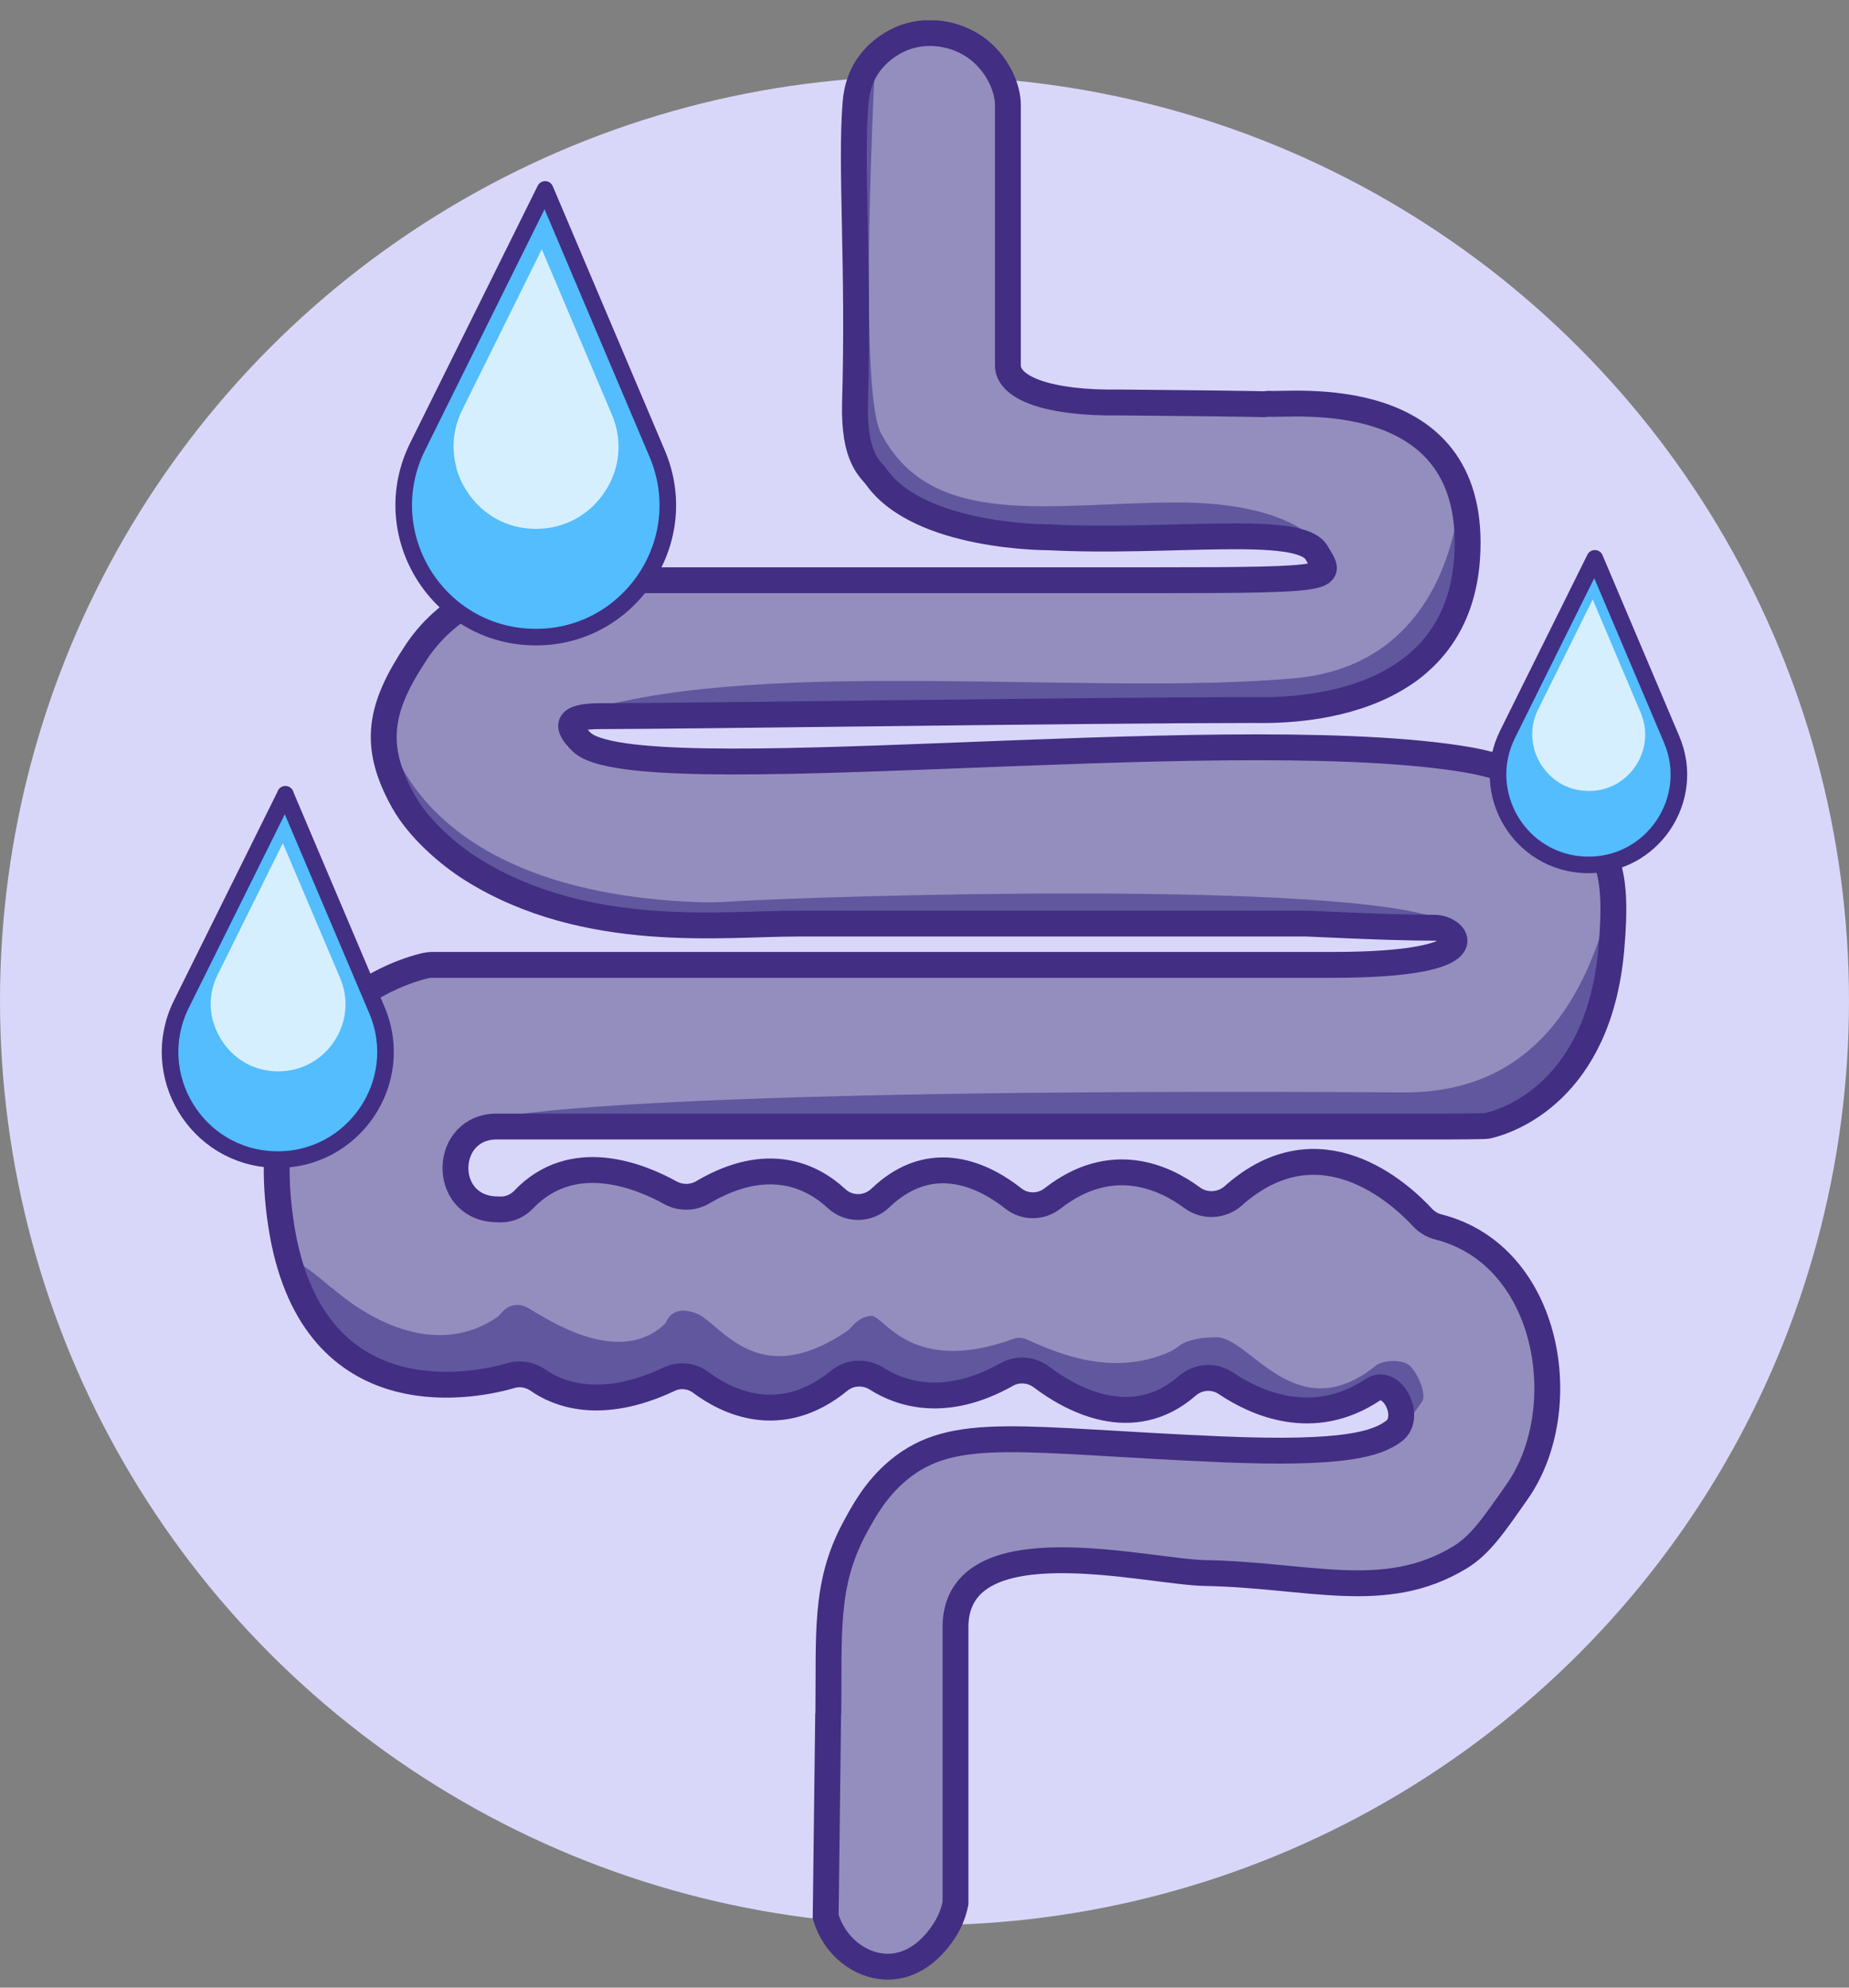 <svg width="80" height="86" viewBox="0 0 80 86" fill="none" xmlns="http://www.w3.org/2000/svg">
<rect x="0" y="0" width="80" height="86" fill="#808080" stroke="none"/>
<circle cx="40" cy="43.297" r="40" fill="#D9D7F9"/>
<g clip-path="url(#clip0_181_26368)">
<path fill-rule="evenodd" clip-rule="evenodd" d="M35.839 74.16C35.882 70.731 35.66 68.586 36.958 66.154C37.353 65.422 37.869 64.446 38.867 63.614C41.277 61.612 44.204 62.344 52.899 62.71C58.172 62.932 59.571 62.473 60.309 61.921C61.113 61.318 60.23 59.582 59.391 60.135C56.794 61.856 54.305 60.709 53.028 59.848C52.511 59.503 51.837 59.561 51.371 59.97C48.989 62.043 46.32 60.536 45.065 59.59C44.627 59.26 44.032 59.209 43.551 59.482C40.882 60.981 38.953 60.307 37.934 59.654C37.425 59.331 36.779 59.36 36.313 59.74C33.744 61.835 31.406 60.623 30.33 59.819C29.928 59.518 29.397 59.468 28.945 59.676C25.961 61.075 24.117 60.3 23.292 59.726C22.948 59.482 22.51 59.396 22.108 59.518C20.15 60.092 13.428 61.204 12.165 53.011C10.788 44.058 17.151 42.078 18.392 41.784C18.5 41.762 18.6 41.748 18.708 41.748H57.662C64.607 41.748 63.028 40.141 62.074 40.141C59.972 40.141 56.737 39.962 56.543 39.962H34.462C31.298 39.962 25.365 40.708 20.43 37.623C19.389 36.97 18.12 35.865 17.452 34.675C16.075 32.214 16.448 30.571 18.019 28.204C19.511 25.951 21.972 25.277 22.618 25.133C22.711 25.112 22.811 25.105 22.912 25.105H49.993C49.993 25.105 50.015 25.105 50.022 25.105C50.503 25.133 56.435 25.628 57.318 24.674C57.956 23.985 56.708 23.856 56.565 23.691C54.714 21.661 51.651 23.749 45.38 23.247C39.706 22.794 38.372 21.259 37.934 20.649C37.676 20.284 36.937 19.846 37.001 17.436C37.173 11.417 36.8 7.249 37.023 4.451C37.073 3.812 37.267 3.296 37.532 2.887C38.12 1.997 39.01 1.667 39.189 1.603C40.316 1.215 41.535 1.51 42.339 2.141C43.228 2.844 43.616 3.87 43.616 4.53V15.807C43.616 16.811 45.431 17.457 48.415 17.414C55.137 17.471 54.678 17.5 54.742 17.486C54.742 17.486 54.793 17.479 54.864 17.471C54.886 17.471 54.907 17.471 54.922 17.471C55.883 17.543 63.753 16.56 63.502 23.82C63.258 31.059 58.602 30.169 57.877 30.291C57.863 30.291 57.418 30.37 57.131 30.442C56.17 30.686 55.18 30.722 54.183 30.722C47.411 30.722 29.648 30.987 25.961 30.987C24.425 30.987 24.547 32.508 24.547 32.508C24.547 32.508 24.504 31.453 25.172 32.106C27.474 34.352 52.44 31.217 63.057 32.802C64.241 32.981 66.486 33.39 68.064 35.162C69.449 36.719 70.059 37.372 69.722 41.095C69.169 47.222 65.267 48.513 64.356 48.714C64.262 48.735 62.842 48.742 62.741 48.742H21.498C19.727 48.742 19.626 52.215 21.391 52.322C21.491 52.322 21.577 52.33 21.671 52.33C22.044 52.33 22.402 52.172 22.654 51.906C24.77 49.682 27.675 50.873 29.002 51.605C29.44 51.849 29.978 51.842 30.409 51.591C33.249 49.919 35.172 50.909 36.212 51.877C36.743 52.373 37.568 52.344 38.092 51.849C40.337 49.697 42.647 50.923 43.845 51.87C44.34 52.265 45.043 52.258 45.545 51.87C48.092 49.883 50.381 50.952 51.586 51.842C52.117 52.236 52.849 52.208 53.343 51.77C57.081 48.427 60.575 51.627 61.558 52.695C61.744 52.896 61.988 53.04 62.254 53.104C67.089 54.338 68.143 61.01 65.647 64.561C64.65 65.981 64.054 66.871 63.157 67.409C59.908 69.368 56.644 68.155 52.153 68.076C49.649 68.033 41.464 65.888 41.349 70.336V82.359C41.306 82.582 41.227 82.876 41.062 83.206C40.968 83.4 40.057 85.143 38.364 85.107C37.195 85.078 36.112 84.21 35.732 82.948L35.839 74.145V74.16Z" fill="#948EBE"/>
<path fill-rule="evenodd" clip-rule="evenodd" d="M14.339 55.701C16.118 57.251 18.973 58.707 21.499 57C21.556 56.964 21.606 56.914 21.649 56.856C21.793 56.67 22.23 56.239 22.855 56.598C23.622 57.036 26.707 59.152 28.716 57.33C28.773 57.28 28.823 57.215 28.852 57.143C28.945 56.942 29.261 56.505 30.114 56.821C31.183 57.222 32.719 60.257 36.657 57.588C36.707 57.552 36.758 57.509 36.801 57.459C36.93 57.301 37.274 56.935 37.712 56.935C38.257 56.935 39.441 59.539 43.86 57.925C44.025 57.868 44.204 57.868 44.369 57.932C45.309 58.327 47.949 59.704 50.632 58.478C50.768 58.413 50.89 58.334 51.005 58.241C51.184 58.097 51.629 57.861 52.641 57.861C54.097 57.861 56.062 61.864 59.52 59.095C59.822 58.851 60.525 58.829 60.869 59.001C61.256 59.188 61.759 60.314 61.529 60.644C59.929 62.968 60.711 60.931 60.618 60.924C60.532 60.924 60.044 60.099 59.936 60.077C59.807 60.049 59.671 60.063 59.542 60.12C59.162 60.278 58.279 60.658 57.942 60.838C57.562 61.046 56.479 61.039 56.206 61.032C56.163 61.032 56.127 61.032 56.084 61.017L54.585 60.716C54.513 60.702 54.441 60.673 54.377 60.637L53.171 59.934C53.171 59.934 53.114 59.905 53.078 59.891L52.583 59.69C52.418 59.626 52.232 59.626 52.067 59.69L51.421 59.963C51.378 59.977 51.342 59.998 51.306 60.027L50.496 60.572C50.445 60.608 50.395 60.63 50.338 60.651L49.255 61.024C49.161 61.053 49.068 61.067 48.975 61.06L47.497 60.938C47.404 60.931 47.31 60.902 47.224 60.859L45.754 60.063C45.754 60.063 45.718 60.042 45.703 60.034L44.979 59.547C44.871 59.475 44.749 59.439 44.62 59.432L43.91 59.41C43.802 59.41 43.695 59.432 43.601 59.475L42.432 60.013C42.432 60.013 42.382 60.034 42.36 60.042L41.241 60.415C41.148 60.443 41.055 60.458 40.961 60.443L39.684 60.321C39.62 60.321 39.562 60.3 39.498 60.278L37.999 59.697C37.999 59.697 37.948 59.683 37.927 59.676L37.267 59.504C37.102 59.461 36.922 59.482 36.772 59.561L36.097 59.92C36.097 59.92 36.069 59.934 36.062 59.941L34.763 60.752C34.663 60.809 34.555 60.845 34.44 60.852L33.429 60.91C33.386 60.91 33.343 60.91 33.3 60.91L31.477 60.666C31.356 60.651 31.241 60.601 31.148 60.522L30.129 59.726C29.964 59.597 29.741 59.547 29.533 59.604L28.687 59.819C28.687 59.819 28.63 59.834 28.601 59.848L26.936 60.522C26.822 60.565 26.7 60.58 26.578 60.565L23.923 60.178C23.837 60.163 23.751 60.135 23.68 60.092L22.84 59.604C22.711 59.525 22.56 59.496 22.41 59.518L19.239 59.92C19.174 59.927 19.11 59.92 19.045 59.92L16.032 59.432C15.889 59.41 15.759 59.346 15.659 59.245L13.571 57.186C13.492 57.115 13.435 57.021 13.406 56.921L13.256 56.304C13.033 55.651 11.455 53.212 14.339 55.723" fill="#60579E"/>
<path fill-rule="evenodd" clip-rule="evenodd" d="M21.606 48.348C21.606 48.348 26.613 47.05 60.733 47.265C66.622 47.301 68.667 42.709 69.564 39.402C69.585 39.316 69.729 40.873 69.75 40.787L68.48 45.88L65.625 48.14L62.741 48.908L21.613 48.355L21.606 48.348Z" fill="#60579E"/>
<path fill-rule="evenodd" clip-rule="evenodd" d="M16.62 31.052C16.62 31.052 17.345 38.563 30.243 39.036C30.659 39.05 31.075 39.043 31.484 39.015C35.545 38.756 58.293 38.06 62.411 39.811L28.765 40.141L23.22 38.957L18.6 36.547L16.613 33.146V31.044L16.62 31.052Z" fill="#60579E"/>
<path fill-rule="evenodd" clip-rule="evenodd" d="M63.179 21.108C63.179 21.108 63.071 28.706 56.026 29.344C47.353 30.133 33.228 28.419 25.43 30.729L30.322 30.973H55.897L59.879 29.775L62.418 27.35L63.509 24.301L63.186 21.101L63.179 21.108Z" fill="#60579E"/>
<path fill-rule="evenodd" clip-rule="evenodd" d="M37.877 2.392C37.877 2.392 37.102 16.776 38.106 18.72C40.301 22.974 45.51 21.74 50.926 21.74C56.342 21.74 57.303 23.849 57.303 23.849L56.026 23.038L53.666 23.196L48.437 23.361L44.254 23.139L40.631 22.378L38.737 21.446L37.396 19.903L37.016 18.153L37.044 4.322L37.877 2.406V2.392Z" fill="#60579E"/>
<path d="M35.839 74.16C35.882 70.731 35.66 68.586 36.958 66.154C37.353 65.422 37.869 64.446 38.866 63.614C41.277 61.612 44.204 62.344 52.899 62.71C58.171 62.932 59.57 62.473 60.309 61.921C61.113 61.318 60.23 59.582 59.391 60.135C56.801 61.856 54.312 60.709 53.035 59.848C52.518 59.503 51.837 59.554 51.37 59.962C48.989 62.036 46.313 60.529 45.065 59.582C44.627 59.252 44.032 59.202 43.551 59.475C40.882 60.974 38.953 60.3 37.934 59.654C37.432 59.331 36.772 59.36 36.312 59.74C33.744 61.835 31.405 60.623 30.329 59.819C29.928 59.518 29.404 59.46 28.952 59.676C25.96 61.082 24.117 60.3 23.292 59.726C22.948 59.482 22.51 59.396 22.108 59.518C20.15 60.092 13.428 61.204 12.165 53.011C10.788 44.051 17.158 42.078 18.392 41.784C18.5 41.762 18.6 41.748 18.708 41.748H57.662C64.606 41.748 63.028 40.141 62.074 40.141C59.972 40.141 56.737 39.962 56.543 39.962H34.462C31.298 39.962 25.365 40.708 20.429 37.623C19.389 36.97 18.119 35.865 17.452 34.675C16.075 32.214 16.448 30.571 18.019 28.204C19.511 25.951 21.972 25.277 22.617 25.133C22.711 25.112 22.811 25.105 22.912 25.105H49.993C58.093 25.105 57.605 25.011 56.959 23.907C56.22 22.651 50.567 23.519 45.373 23.247C45.373 23.247 39.813 23.282 37.927 20.649C37.668 20.284 36.929 19.846 36.994 17.436C37.166 11.417 36.793 7.249 37.016 4.451C37.066 3.812 37.259 3.296 37.525 2.887C38.113 1.997 39.003 1.667 39.182 1.603C40.308 1.215 41.528 1.51 42.331 2.141C43.221 2.844 43.608 3.87 43.608 4.53V15.807C43.608 16.811 45.423 17.457 48.408 17.414C55.13 17.471 54.67 17.5 54.735 17.486C54.735 17.486 54.785 17.479 54.857 17.471C54.879 17.471 54.9 17.471 54.914 17.471C55.876 17.543 63.745 16.56 63.494 23.82C63.251 31.059 55.173 30.722 54.175 30.722C47.403 30.722 29.641 30.987 25.953 30.987C24.418 30.987 24.497 31.453 25.164 32.106C27.467 34.352 52.432 31.217 63.05 32.802C64.233 32.981 66.479 33.39 68.057 35.162C69.442 36.719 70.051 37.372 69.714 41.095C69.162 47.222 65.259 48.513 64.348 48.714C64.255 48.735 62.834 48.742 62.734 48.742H21.498C19.181 48.742 19.074 52.179 21.391 52.322C21.491 52.322 21.584 52.33 21.671 52.33C22.044 52.33 22.402 52.172 22.653 51.906C24.77 49.682 27.675 50.873 29.002 51.605C29.447 51.849 29.978 51.842 30.416 51.583C33.242 49.919 35.165 50.902 36.198 51.863C36.729 52.358 37.561 52.344 38.092 51.834C40.337 49.682 42.647 50.909 43.845 51.856C44.34 52.251 45.043 52.243 45.538 51.856C48.092 49.862 50.373 50.931 51.586 51.827C52.124 52.222 52.863 52.179 53.358 51.741C57.088 48.42 60.568 51.619 61.55 52.681C61.737 52.882 61.981 53.025 62.246 53.09C67.081 54.324 68.136 60.996 65.639 64.547C64.642 65.967 64.047 66.857 63.15 67.395C59.9 69.353 56.636 68.141 52.145 68.062C49.642 68.019 41.456 65.874 41.341 70.322V82.345C41.298 82.567 41.219 82.862 41.054 83.192C40.961 83.385 40.05 85.129 38.357 85.093C37.188 85.064 36.104 84.196 35.724 82.933C35.76 79.999 35.796 77.065 35.832 74.131L35.839 74.16Z" stroke="#422E83" stroke-width="1.119"/>
<path d="M23.586 8.196L18.069 19.322C16.218 23.053 18.851 27.436 23.012 27.565C27.173 27.687 30.057 23.462 28.436 19.631L23.586 8.196Z" fill="#53BDFD" stroke="#422E83" stroke-width="0.717" stroke-linecap="round" stroke-linejoin="round"/>
<path d="M19.755 20.269C19.59 19.674 19.497 18.756 19.999 17.737L23.442 10.785L26.47 17.931C26.534 18.074 26.585 18.225 26.628 18.375C26.936 19.466 26.707 20.614 25.996 21.518C25.293 22.422 24.232 22.916 23.084 22.881C21.276 22.83 20.107 21.532 19.748 20.269H19.755Z" fill="#D6EFFF"/>
<path d="M69.004 24.157L65.224 31.776C63.961 34.33 65.762 37.336 68.61 37.422C71.458 37.508 73.438 34.61 72.326 31.991L69.004 24.157Z" fill="#53BDFD" stroke="#422E83" stroke-width="0.717" stroke-linecap="round" stroke-linejoin="round"/>
<path d="M66.386 32.429C66.271 32.02 66.206 31.389 66.551 30.693L68.911 25.936L70.984 30.829C71.027 30.93 71.063 31.03 71.092 31.138C71.3 31.884 71.142 32.666 70.661 33.29C70.181 33.907 69.456 34.251 68.667 34.222C67.426 34.187 66.63 33.297 66.386 32.436V32.429Z" fill="#D6EFFF"/>
<path d="M12.352 34.366L7.847 43.448C6.34 46.49 8.485 50.07 11.878 50.17C15.272 50.27 17.632 46.82 16.305 43.699L12.345 34.366H12.352Z" fill="#53BDFD" stroke="#422E83" stroke-width="0.717" stroke-linecap="round" stroke-linejoin="round"/>
<path d="M9.224 44.223C9.088 43.735 9.009 42.989 9.425 42.157L12.237 36.482L14.712 42.307C14.762 42.429 14.805 42.551 14.841 42.673C15.092 43.563 14.906 44.495 14.325 45.242C13.751 45.98 12.883 46.382 11.95 46.353C10.472 46.31 9.518 45.249 9.231 44.223H9.224Z" fill="#D6EFFF"/>
</g>
<defs>
<clipPath id="clip0_181_26368">
<rect width="66" height="84.796" fill="white" transform="translate(7 0.878)"/>
</clipPath>
</defs>
</svg>
